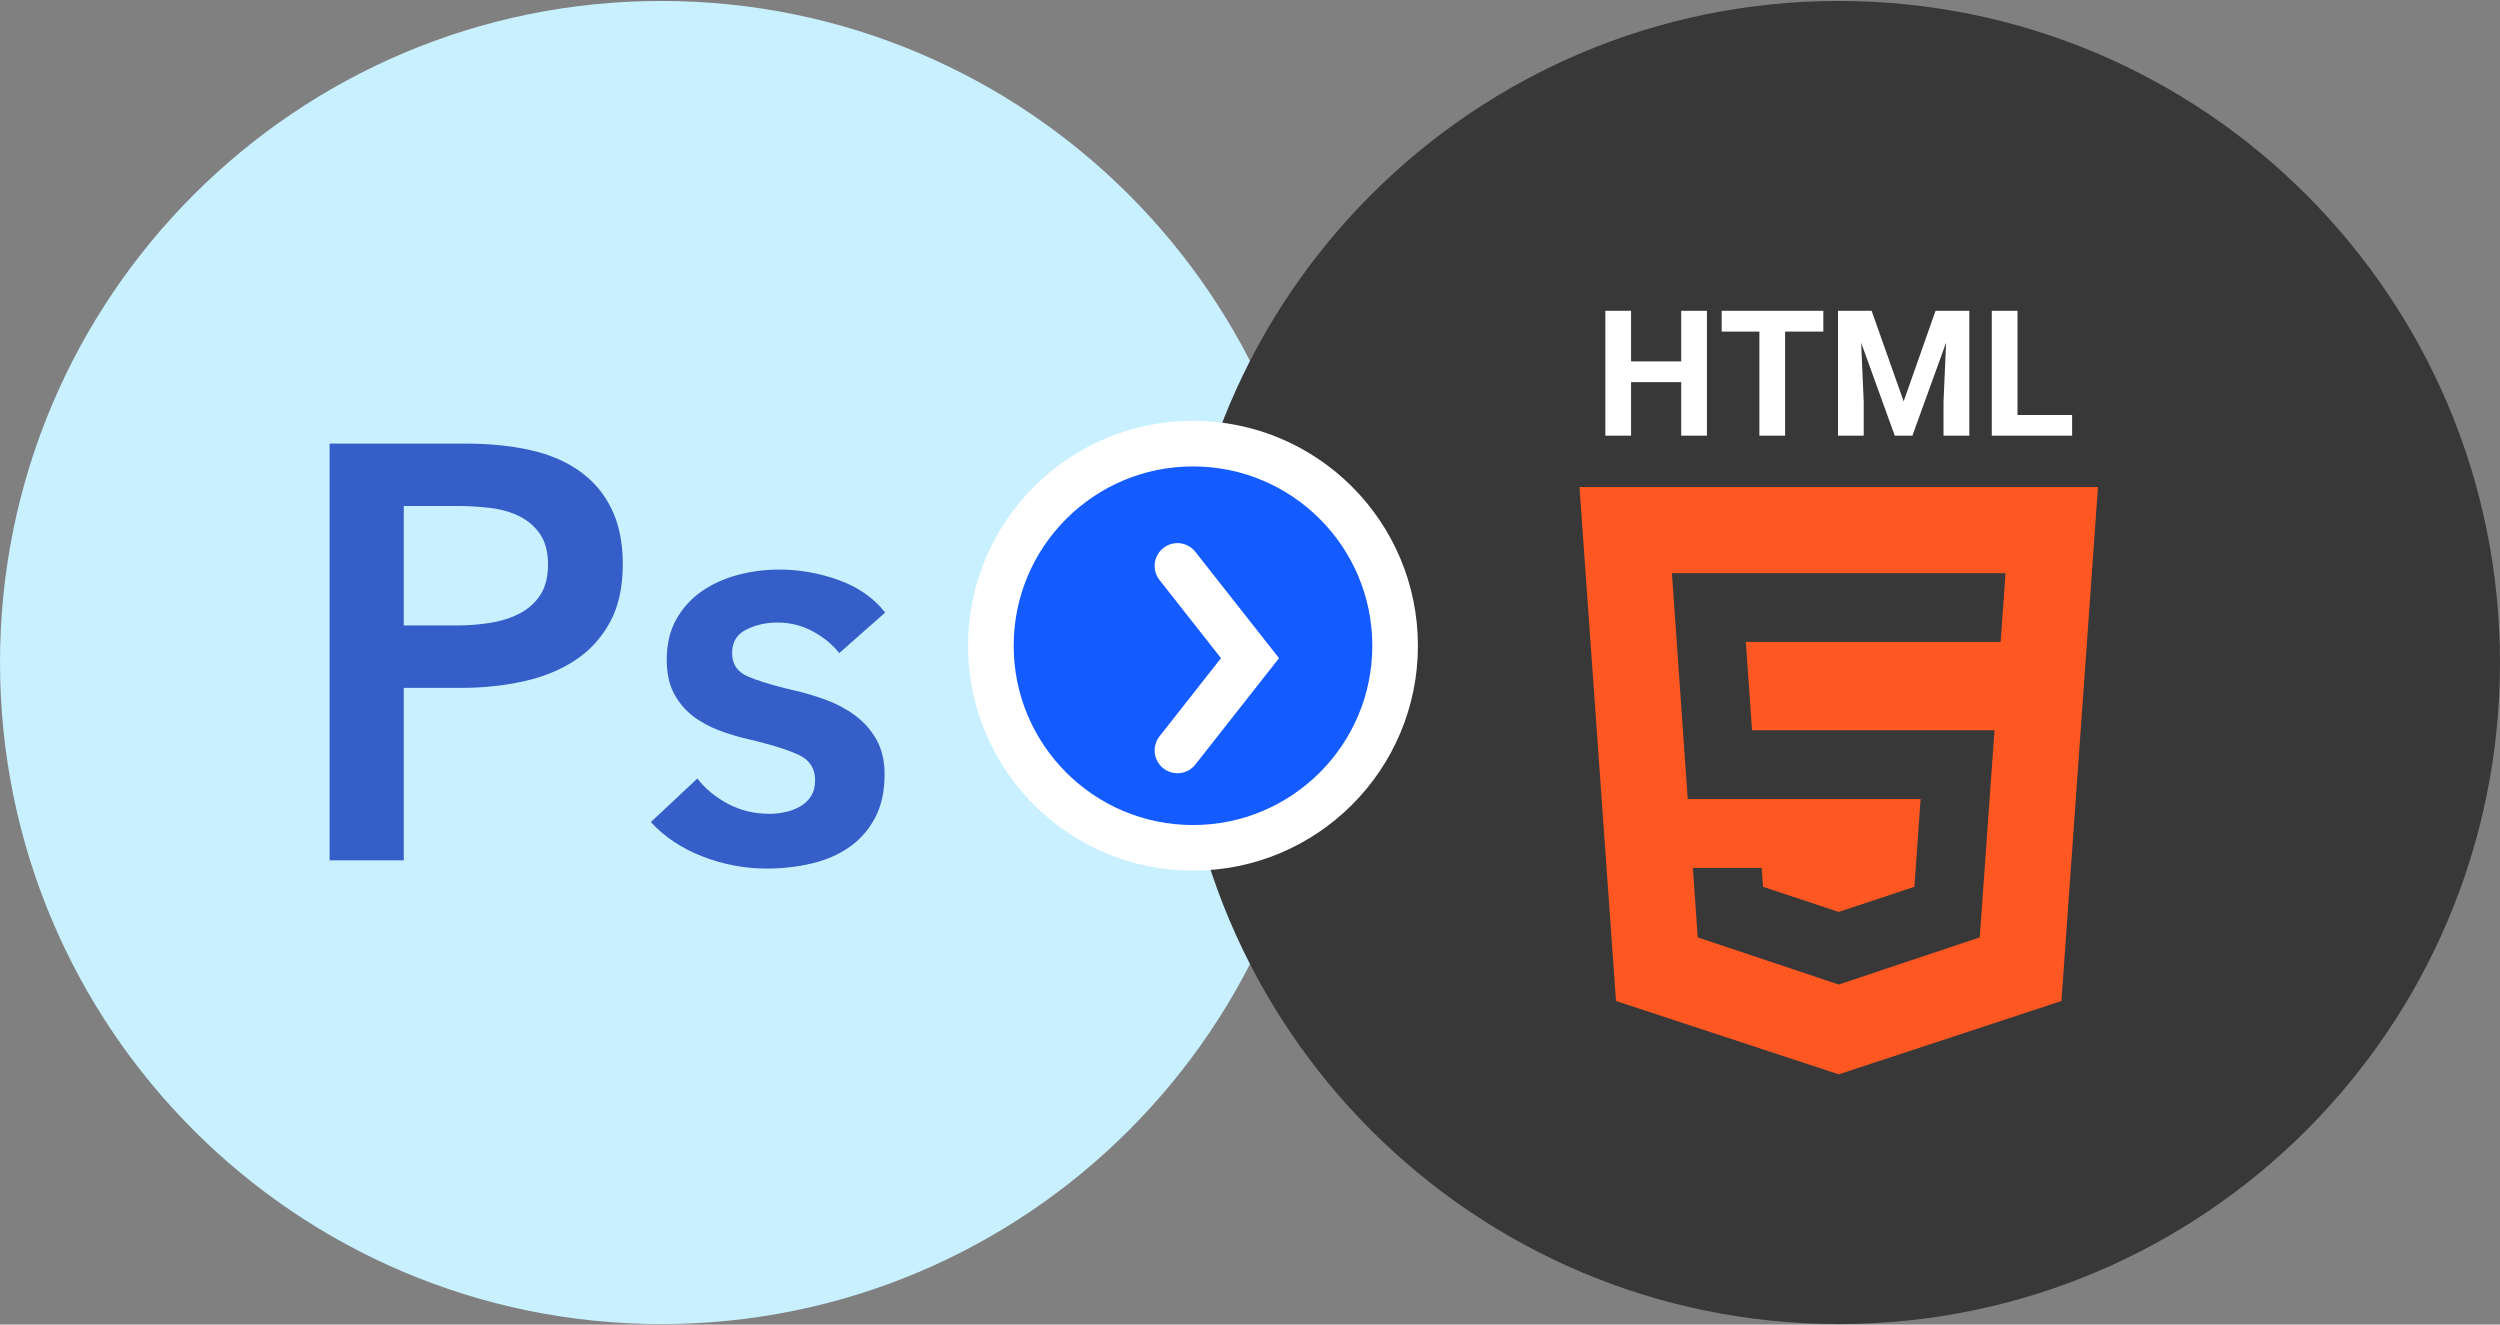 <?xml version="1.0" encoding="UTF-8"?>
<svg width="1206px" height="639px" viewBox="0 0 1206 639" version="1.1" xmlns="http://www.w3.org/2000/svg" xmlns:xlink="http://www.w3.org/1999/xlink">
    <rect x="0" y="0" width="1206" height="639" fill="#808080" stroke="none"/>
    <!-- Generator: Sketch 58 (84663) - https://sketch.com -->
    <title>psd-to-html5</title>
    <desc>Created with Sketch.</desc>
    <g id="psd-to-html" stroke="none" stroke-width="1" fill="none" fill-rule="evenodd">
        <g id="psd-to-html5">
            <g id="Group" fill="#C8F0FF" fill-rule="nonzero">
                <path d="M638,319.597 C638,143.344 495.178,0.462 319,0.462 C142.821,0.462 0,143.344 0,319.597 C0,495.85 142.821,638.733 319,638.733 C495.178,638.733 638,495.85 638,319.597 Z" id="Path"></path>
            </g>
            <g id="Group" transform="translate(568, 0)" fill-rule="nonzero">
                <path d="M638,319.597 C638,143.344 495.178,0.462 319,0.462 C142.822,0.462 0,143.344 0,319.597 C0,495.85 142.822,638.733 319,638.733 C495.178,638.733 638,495.85 638,319.597 Z" id="Path" fill="#383838"></path>
                <path d="M211.564,482.881 L319,518.261 L426.437,482.881 L444.059,234.965 L193.943,234.965 L211.564,482.881 Z M399.475,276.465 L397.111,309.662 L274.191,309.662 L277.188,352.268 L394.153,352.268 L387.029,452.196 L319,474.938 L250.97,452.196 L248.646,418.664 L281.829,418.664 L282.503,427.79 L319,439.91 L355.506,427.791 L358.487,385.465 L246.158,385.465 L238.525,276.465 L399.475,276.465 Z" id="Shape" fill="#FF5722"></path>
                <path d="M218.822,210.155 L218.822,184.339 L243.012,184.339 L243.012,210.155 L255.418,210.155 L255.418,149.918 L243.012,149.918 L243.012,174.327 L218.822,174.327 L218.822,149.918 L206.414,149.918 L206.414,210.155 L218.822,210.155 Z M293.134,210.155 L293.134,159.971 L311.578,159.971 L311.578,149.918 L262.532,149.918 L262.532,159.971 L280.727,159.971 L280.727,210.155 L293.134,210.155 Z M331.055,210.155 L331.055,193.69 L329.814,165.308 L346.025,210.155 L354.544,210.155 L370.797,165.267 L369.556,193.69 L369.556,210.155 L382.002,210.155 L382.002,149.918 L365.709,149.918 L350.326,193.606 L334.86,149.918 L318.649,149.918 L318.649,210.155 L331.055,210.155 Z M431.586,210.155 L431.586,200.184 L405.243,200.184 L405.243,149.918 L392.838,149.918 L392.838,210.155 L431.586,210.155 Z" id="Shape" fill="#FFFFFF"></path>
            </g>
            <circle id="Oval" stroke="#FFFFFF" stroke-width="22" fill="#145CFF" fill-rule="nonzero" cx="575.5" cy="311.5" r="97.5"></circle>
            <path d="M159,214 L224.602,214 C236.151,214 246.564,215.041 255.841,217.123 C265.118,219.205 273.07,222.613 279.696,227.345 C286.323,232.077 291.435,238.134 295.032,245.517 C298.629,252.899 300.428,261.795 300.428,272.206 C300.428,283.374 298.345,292.744 294.18,300.316 C290.015,307.887 284.382,313.992 277.282,318.63 C270.183,323.267 261.9,326.627 252.433,328.709 C242.967,330.791 232.932,331.832 222.33,331.832 L194.783,331.832 L194.783,415.025 L159,415.025 L159,214 Z M219.774,301.735 C225.643,301.735 231.228,301.31 236.53,300.458 C241.831,299.606 246.564,298.092 250.729,295.915 C254.894,293.738 258.208,290.757 260.669,286.971 C263.13,283.185 264.361,278.264 264.361,272.206 C264.361,266.338 263.13,261.559 260.669,257.868 C258.208,254.177 254.942,251.29 250.871,249.208 C246.801,247.126 242.162,245.753 236.956,245.091 C231.749,244.428 226.401,244.097 220.91,244.097 L194.783,244.097 L194.783,301.735 L219.774,301.735 Z M404.849,315.08 C401.819,311.105 397.654,307.651 392.353,304.717 C387.052,301.783 381.277,300.316 375.03,300.316 C369.539,300.316 364.522,301.452 359.978,303.723 C355.434,305.994 353.162,309.78 353.162,315.08 C353.162,320.38 355.671,324.119 360.688,326.296 C364.989,328.162 370.993,330.062 378.701,331.998 L382.697,332.968 C387.809,334.104 392.968,335.618 398.175,337.511 C403.381,339.404 408.115,341.912 412.374,345.035 C416.634,348.159 420.09,352.039 422.74,356.677 C425.391,361.314 426.716,366.945 426.716,373.571 C426.716,381.899 425.154,388.95 422.03,394.724 C418.906,400.497 414.741,405.182 409.535,408.778 C404.328,412.375 398.27,414.978 391.359,416.587 C384.449,418.196 377.302,419 369.918,419 C359.315,419 348.997,417.06 338.963,413.179 C328.928,409.299 320.598,403.762 313.971,396.569 L336.407,375.558 C340.193,380.48 345.116,384.549 351.174,387.767 C357.233,390.985 363.954,392.594 371.338,392.594 C373.799,392.594 376.308,392.31 378.863,391.742 C381.419,391.175 383.786,390.275 385.963,389.045 C388.141,387.815 389.892,386.158 391.217,384.076 C392.542,381.994 393.205,379.439 393.205,376.41 C393.205,370.731 390.602,366.662 385.395,364.201 C380.933,362.092 374.557,359.982 366.269,357.873 L361.966,356.819 C356.854,355.683 351.884,354.216 347.056,352.418 C342.229,350.619 337.921,348.253 334.135,345.319 C330.348,342.385 327.319,338.741 325.047,334.388 C322.775,330.034 321.639,324.639 321.639,318.204 C321.639,310.632 323.201,304.102 326.325,298.612 C329.449,293.123 333.567,288.627 338.679,285.125 C343.791,281.623 349.565,279.021 356.002,277.317 C362.439,275.614 369.066,274.762 375.882,274.762 C385.727,274.762 395.335,276.465 404.707,279.873 C414.078,283.28 421.509,288.485 427,295.489 L404.849,315.08 Z" id="Ps" fill="#355EC9" fill-rule="nonzero"></path>
            <polyline id="Path" stroke="#FFFFFF" stroke-width="22" stroke-linecap="round" points="568 273 603 317.499 568 362"></polyline>
        </g>
    </g>
</svg>